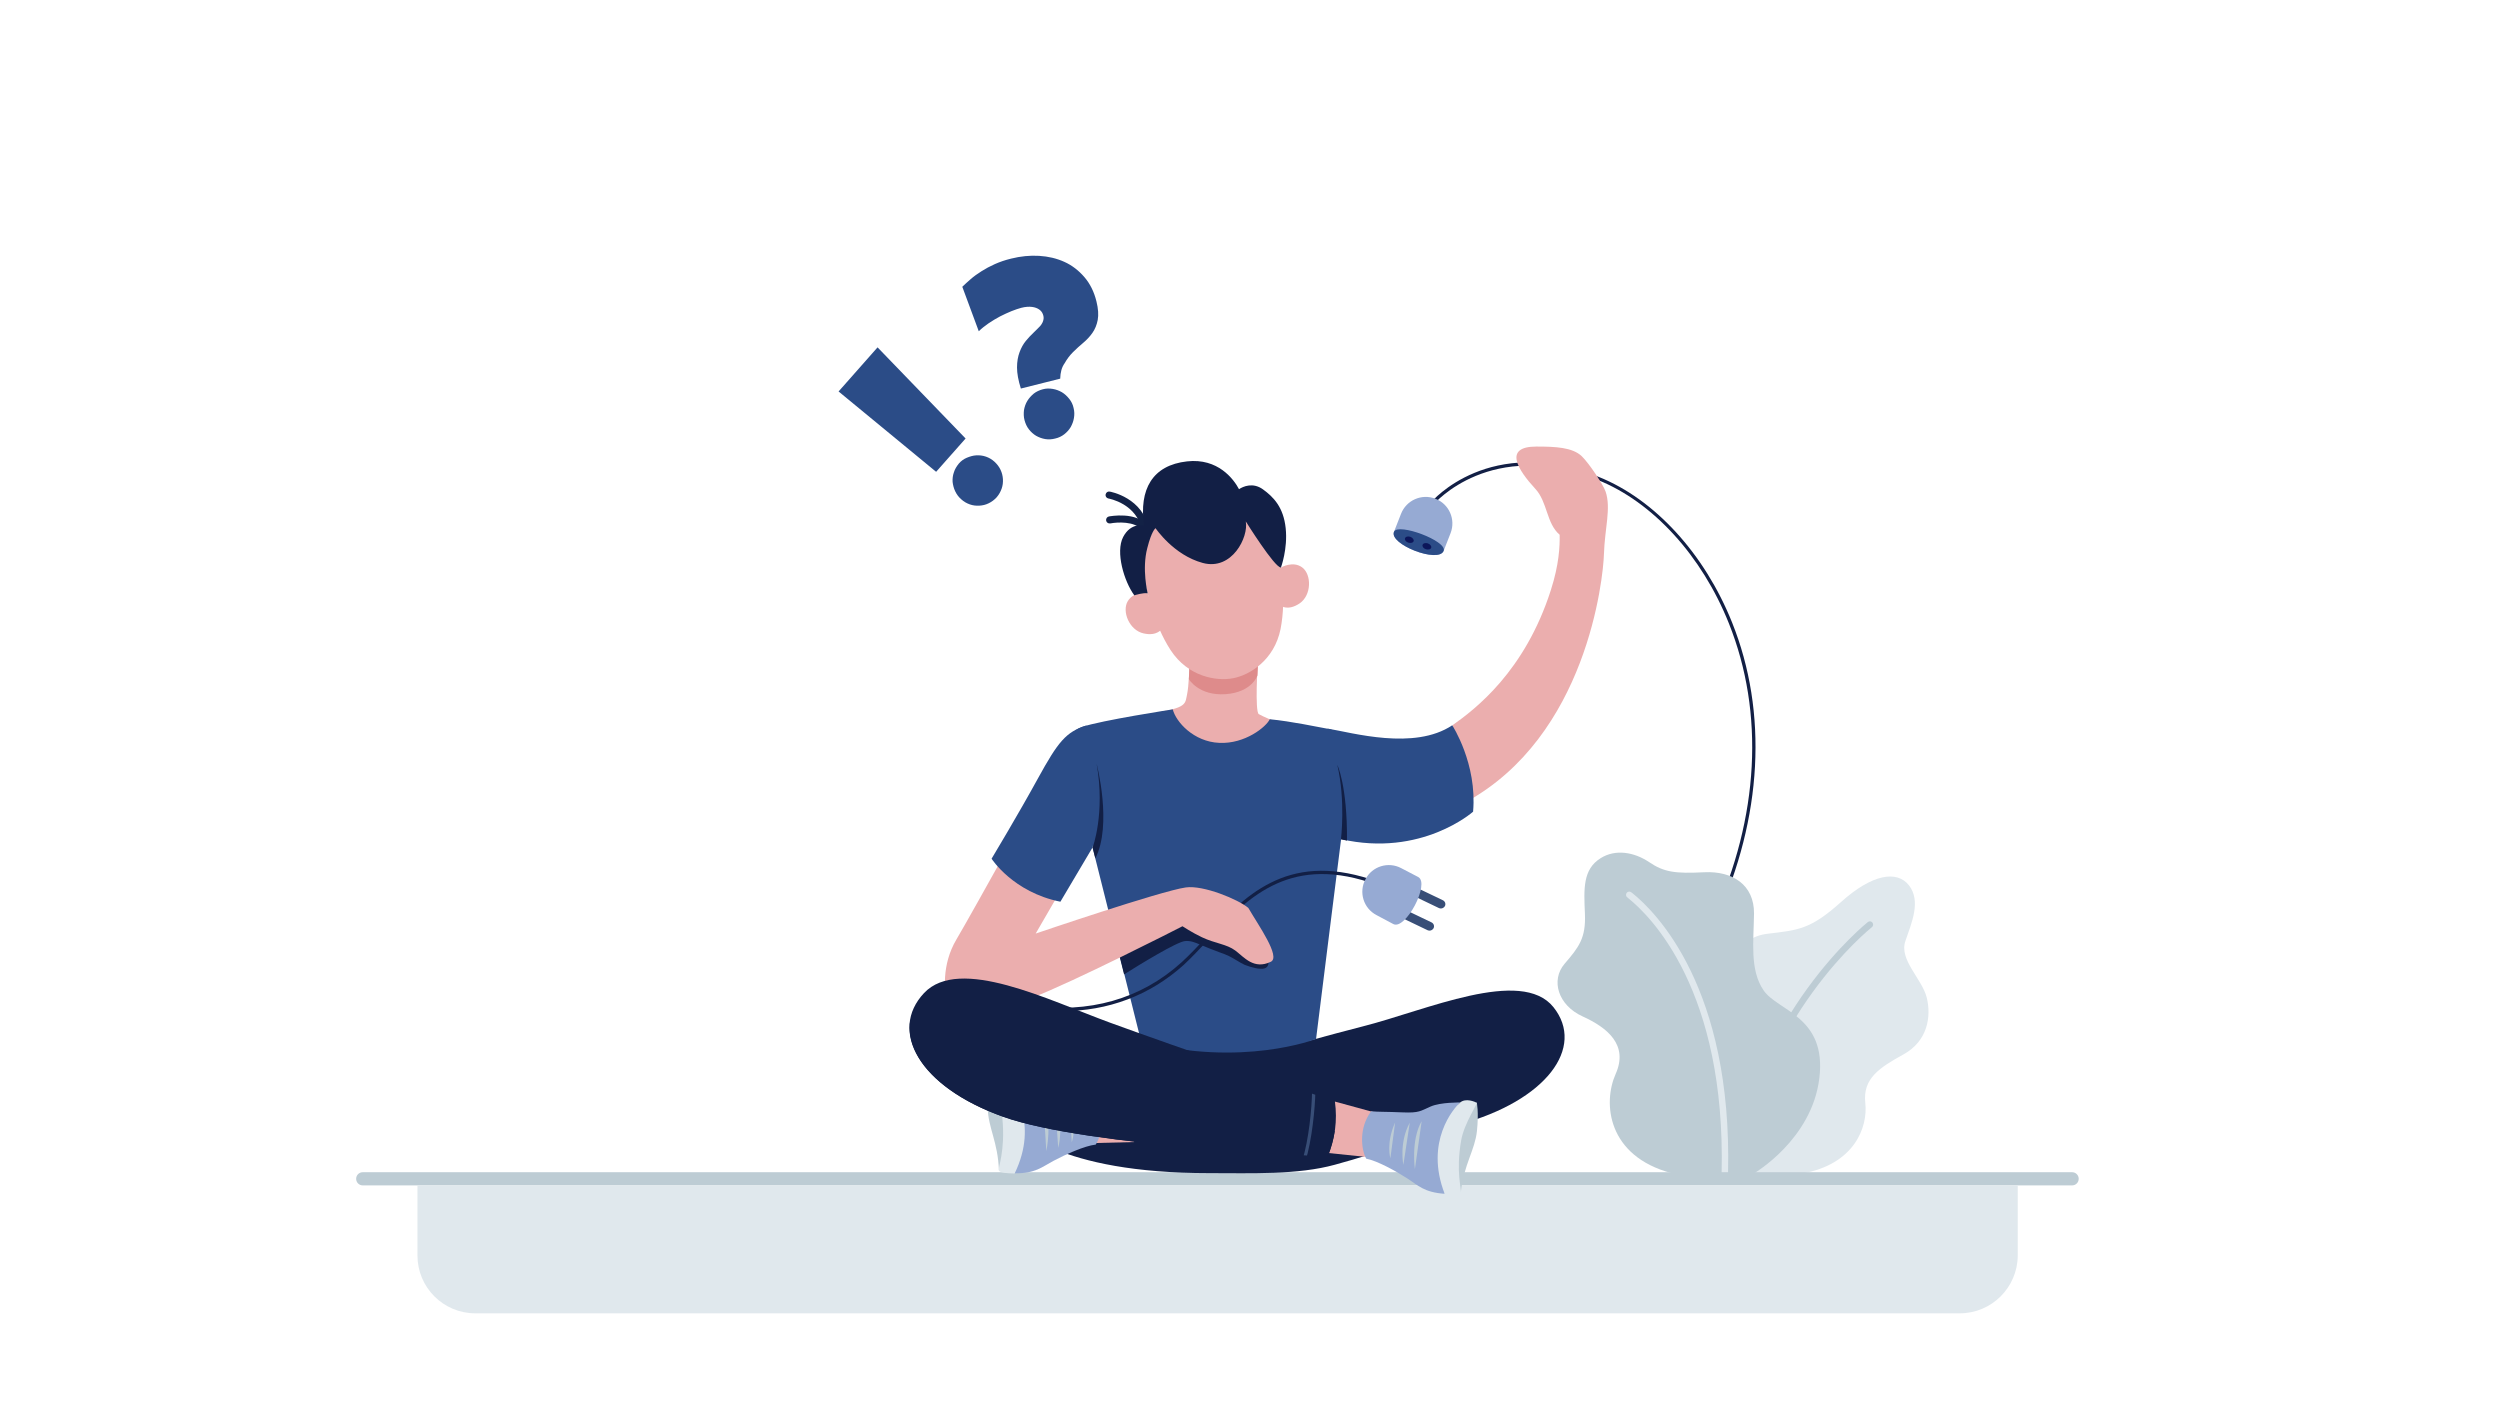 <?xml version="1.0" encoding="utf-8"?>
<!-- Generator: Adobe Illustrator 23.0.2, SVG Export Plug-In . SVG Version: 6.00 Build 0)  -->
<svg version="1.1" id="Слой_1" xmlns="http://www.w3.org/2000/svg" xmlns:xlink="http://www.w3.org/1999/xlink" x="0px" y="0px"
	 viewBox="0 0 1366 768" style="enable-background:new 0 0 1366 768;" xml:space="preserve">
<style type="text/css">
	.st0{fill:#121F45;}
	.st1{fill:#96AAD3;}
	.st2{fill:#2B4C87;}
	.st3{fill:#0C165A;}
	.st4{fill:#E0E8ED;}
	.st5{fill:#BDCCD4;}
	.st6{fill:#EBAEAE;}
	.st7{fill:#DE8B8B;}
	.st8{fill:#132246;}
	.st9{fill:#384E77;}
	.st10{clip-path:url(#XMLID_43_);fill:#384E77;}
</style>
<path class="st0" d="M937.7,502.1l-1.6-0.7c25.1-54.9,28.1-111.9,8.6-160.7c-14.8-37.1-41.7-66.5-71.8-78.5
	c-58.2-23.3-89.2,13-89.5,13.3l-1.4-1.1c0.3-0.4,32.1-37.7,91.6-13.8c30.5,12.2,57.8,42,72.8,79.5
	C966.1,389.2,963,446.8,937.7,502.1z"/>
<path id="XMLID_1385_" class="st1" d="M788.8,301c-2.7,7-29.8-3.5-27.1-10.5l3.8-9.7c2.9-7.5,11.3-11.2,18.8-8.3l0,0
	c7.5,2.9,11.2,11.3,8.3,18.8L788.8,301z"/>
<path id="XMLID_1490_" class="st2" d="M761.7,290.5c-3.1,6.8,24.3,17.5,27.1,10.5C790.9,295.6,764,285.6,761.7,290.5z"/>
<path id="XMLID_1384_" class="st3" d="M772.4,295.7c-0.3,0.9-1.6,1.2-2.9,0.8c-1.3-0.4-2.1-1.5-1.8-2.4c0.3-0.9,1.6-1.2,2.9-0.8
	C771.9,293.8,772.7,294.9,772.4,295.7z"/>
<path id="XMLID_1503_" class="st3" d="M782,299.3c-0.3,0.9-1.6,1.2-2.9,0.8c-1.3-0.4-2.1-1.5-1.8-2.4c0.3-0.9,1.6-1.2,2.9-0.8
	C781.5,297.4,782.3,298.4,782,299.3z"/>
<g id="XMLID_1201_">
	<path id="XMLID_1390_" class="st4" d="M932.6,641.1c0,0-11.7-3.2-19.3-13.9c-7.6-10.7-3.6-36.3,9.7-43.6
		c13.2-7.3,23.4-16,21.4-35.8c-2-19.8,4.6-35.6,21.4-37.6c16.8-2,23.4-2.3,40.2-17.4c16.8-15.1,30.5-17.5,37.1-9
		c6.6,8.6,1.5,20.2-2,30.4c-3.6,10.2,9.2,20.7,11.7,31c2.5,10.3,0.5,23.6-12.7,30.9c-13.2,7.3-22.4,13.2-20.9,26.6
		c1.5,13.3-6.1,33.6-34.6,38.5H932.6z"/>
	<path class="st5" d="M948.7,642.9c-0.1,0-0.1,0-0.2,0c-1-0.1-1.7-1-1.5-2c10.9-87,73-136.6,73.6-137.1c0.8-0.6,1.9-0.5,2.5,0.3
		c0.6,0.8,0.5,1.9-0.3,2.5c-0.6,0.5-61.5,49.2-72.3,134.7C950.3,642.2,949.6,642.9,948.7,642.9z"/>
</g>
<g id="XMLID_1395_">
	<path id="XMLID_1393_" class="st5" d="M874.6,468.9c-9.8,6.1-9.2,16.8-8.6,30.3s-3.4,18.4-11.1,27.4c-7.7,9-3.6,22.7,9.9,28.8
		c13.4,6.1,25.1,15.5,18,31.4c-7.1,15.9-4.6,44.8,30.5,54.2l45.1,0.1c0,0,31.7-18.4,35.7-52.1c4.1-33.7-22.9-36.6-30.5-47.9
		c-7.6-11.2-5.4-26.5-5.2-42c0.1-15.5-11.6-23.3-27.3-22.5s-21.9,0-30.1-5.6C892.9,465.6,882.7,463.8,874.6,468.9z"/>
	<path class="st4" d="M942.5,642.7C942.5,642.7,942.5,642.7,942.5,642.7c-1,0-1.8-0.8-1.8-1.8c2.3-99.6-38.5-140.1-51.1-150.2
		c-0.6-0.5-1-0.8-1.1-1.4c-0.2-1,0.4-1.9,1.4-2.1c0.6-0.1,1.2,0.1,1.6,0.5l0.3,0.2c12.9,10.3,54.8,51.8,52.4,153.1
		C944.3,641.9,943.5,642.7,942.5,642.7z"/>
</g>
<path id="XMLID_1582_" class="st5" d="M1132.2,647.7h-934c-2,0-3.6-1.6-3.6-3.6l0,0c0-2,1.6-3.6,3.6-3.6h934c2,0,3.6,1.6,3.6,3.6
	l0,0C1135.8,646.1,1134.2,647.7,1132.2,647.7z"/>
<path id="XMLID_1579_" class="st4" d="M1070.8,717.6H259.7c-17.5,0-31.6-14.2-31.6-31.6v-38.3h874.4V686
	C1102.4,703.5,1088.2,717.6,1070.8,717.6z"/>
<g id="XMLID_1496_">
	<path id="XMLID_1467_" class="st0" d="M548.2,610.2c7.6,6.1,29.4,30.8,112.6,30.8c23.2,0,48.3,1,68.6-4.6
		c52.6-14.3,87.1-33.4,87.1-33.4l-101.8-34.6l-91.3,0.5L548.2,610.2z"/>
	<g id="XMLID_1527_">
		<polygon id="XMLID_1682_" class="st6" points="618.2,595.7 578.4,603.3 579.9,625 624.5,623.9 		"/>
		<path id="XMLID_1679_" class="st0" d="M618.2,595.7c0,0,96.5-27.3,126.5-34.9c34.4-8.7,86.5-32.4,104.1-10.5
			c17.6,22-3.9,51.2-51.4,64.1c-47.5,12.8-177.6,11.6-177.6,11.6L618.2,595.7z"/>
		<g id="XMLID_1529_">
			<path id="XMLID_1676_" class="st5" d="M541,590c0,0-1.6,5-1.3,15.5c0.2,10.6,5.6,18.6,6.1,34c0,0,6-9.8,5.7-25.8
				C551.2,597.8,541,590,541,590z"/>
			<path id="XMLID_1673_" class="st1" d="M598.7,625.4c-6.2,0.7-16.7,5.5-23.1,8.9c-6.4,3.4-9.8,6.9-21.2,6.8c0,0,0-30.2-1.3-39.5
				c-1.2-9.3-3.1-10.9-3.1-10.9s10.6,0.7,15.8,3.5c5.3,2.8,5.8,4.1,15.1,4.5c9.3,0.4,13.1,0.9,17.1,0.8
				C604.2,609.1,601.8,620.8,598.7,625.4z"/>
			<path id="XMLID_1670_" class="st5" d="M571.7,629c0,0,3.5-15.7-1.6-26.4"/>
			<path id="XMLID_1667_" class="st5" d="M578.2,627.2c0,0,3.4-11.9-1.6-23.3"/>
			<path id="XMLID_1617_" class="st5" d="M585.6,624.2c0,0,3.1-8-1-19.7"/>
			<path id="XMLID_1530_" class="st4" d="M554.4,641.2c-3.6-0.1-8-0.2-8.6-1.7c-0.6-1.5,3.6-10.5,1.9-28.3
				c-0.9-9.6-7.6-20.8-6.8-21.2c0.9-0.3,6.1-2.3,9.1,0.8C553,593.9,567.9,613.4,554.4,641.2z"/>
		</g>
	</g>
	<path id="XMLID_1391_" class="st6" d="M793.6,396.3c12.6-8.9,39.6-29.5,53.8-73.9c4.5-14.1,4.9-23.7,4.8-30.2
		c-7.3-6.2-6.6-17.9-13.3-25.1c-9.4-10.2-17.8-23.1,0.6-23.1c10.3,0,19.7,0.4,24.8,5.3c4,3.9,11.6,15.3,13,19.3
		c3.1,9-0.5,20.4-0.9,34.1c-0.4,13.7-9.4,99.6-75.7,135.7L793.6,396.3z"/>
	<path id="XMLID_812_" class="st6" d="M649.9,364c0,0-0.3,11-1.3,15.5c-1,4.5,0,6.9-13.9,9.3c0,0,5.6,18.2,29.6,21.3
		c24,3.1,33.8-15.8,33.1-15.8c-0.7,0-7.4-2.8-9.6-4.1c-2.2-1.4-0.6-27.9-0.6-27.9L649.9,364z"/>
	<path id="XMLID_840_" class="st7" d="M687.1,369c0,0-2.9,9.3-17.5,10.3c-14.6,1-20-8.2-20-8.2l0.3-7.1l37.5-1.7L687.1,369z"/>
	<g id="XMLID_1569_">
		<path id="XMLID_1644_" class="st6" d="M627,324.1c0,0-7.5-1.2-10.8,4.4c-3.3,5.5,0.8,15.9,8.7,17.6c7.5,1.7,10-2.6,10-2.6
			L627,324.1z"/>
		<path id="XMLID_1634_" class="st6" d="M699.9,310.1c0,0,6.6-3.9,11.7,0c5.1,3.9,5.1,15.1-1.5,19.6c-6.4,4.3-10.2,1.3-10.2,1.3
			L699.9,310.1z"/>
		<path id="XMLID_1611_" class="st6" d="M672.9,273.6c-5.8-2-12.1-2.6-18.1-1.5c-6,1.2-11.9,3.8-16.6,7.9
			c-10.9,9.4-15.2,24.3-12.5,38.2c0,0,0,0,0,0.1c0.8,4,1.8,7.9,3,11.8l1.7,5.4c1.3,4.2,4.4,12.3,9.2,19.7
			c9.6,14.7,25.2,17.1,34.1,15.4c9-1.7,22.5-9.7,26-26.9c1.7-8.7,1.6-17.3,1.2-21.7l-0.4-5.7c-0.3-4-0.8-8.1-1.6-12.1c0,0,0,0,0-0.1
			C696.2,290.1,686.5,278.2,672.9,273.6z"/>
		<g id="XMLID_1570_">
			<path class="st8" d="M625.6,290.5c-0.6,0-1.2-0.3-1.6-0.8c-3.8-5.1-13.8-4.4-17.3-3.7c-1.1,0.2-2.1-0.5-2.3-1.5
				c-0.2-1.1,0.5-2.1,1.5-2.3c0.6-0.1,15.2-2.9,21.2,5.2c0.6,0.9,0.5,2.1-0.4,2.7C626.4,290.3,626,290.5,625.6,290.5z"/>
			<path class="st8" d="M625.9,291.8c-0.9,0-1.8-0.7-1.9-1.6c-2.4-15-18.2-17.8-18.3-17.8c-1.1-0.2-1.8-1.2-1.6-2.2
				c0.2-1.1,1.2-1.8,2.2-1.6c0.2,0,18.7,3.3,21.5,21.1c0.2,1.1-0.6,2.1-1.6,2.2C626.1,291.8,626,291.8,625.9,291.8z"/>
		</g>
		<path id="XMLID_144_" class="st0" d="M631.4,288.6c0,0,9.8,14.7,25.8,19c16,4.3,25.1-14.2,23.5-22.7c0,0,15.7,25.2,19.2,25.2
			c0,0,3.8-10.2,2.6-21.5c-1.2-11.4-6.6-17-12.4-21.2c-5.5-4-10.9-1.6-13.1-0.1c-2.9-5.5-11.5-17.1-28.4-15.2
			c-18.9,2.1-26.3,15.2-23.5,35.1c0,0-7.1-2-11.4,6.2c-4.3,8.2,0.5,24.3,6.1,31.9c0,0,4.9-1.6,7.3-1.1c0,0-3.3-13.2-0.2-24.8
			C629.3,289.9,631.4,288.6,631.4,288.6z"/>
	</g>
	<path id="XMLID_815_" class="st2" d="M640.8,387.6c1.7,6.8,11.4,17.7,25.4,18.3c14.1,0.7,25.7-8.8,27.6-12.9
		c11.7,1.1,26.6,4.3,31.7,5.2c7.1,1.3,14,7.6,11.4,27.6c-2.5,19.4-17.8,141.9-17.8,141.9s-40.6,15.8-95.6,1.3
		c0,0-33.2-133-36.2-144.5c-3-11.5-6.6-23.7,3.9-27.3S640.8,387.6,640.8,387.6z"/>
	<path id="XMLID_1475_" class="st0" d="M686.1,529c0.8,0.2,1.6,0.3,2.3,0.3c7.7,0.8,4.2-7.9,1.8-11.4c-3.7-5.3-29.5-25.2-29.5-25.2
		l-20,1.7l-22.6,9.3l-9.3,7.2c1.9,7.5,3.7,14.8,5.4,21.5c8.4-5.3,28.8-17.8,33.3-18.2c2.8-0.3,5.4,0.7,7.9,1.8
		c3.7,1.6,7.4,3,11.1,4.4c1.7,0.6,3.4,1.2,5,2c2.9,1.4,5.6,3.4,8.6,4.8C682.2,528,684.1,528.6,686.1,529z"/>
	<path class="st9" d="M787.3,496.4c-0.3,0-0.7-0.1-1-0.2l-14.6-7c-1.2-0.6-1.7-2-1.1-3.2c0.6-1.2,2-1.7,3.2-1.1l14.6,7
		c1.2,0.6,1.7,2,1.1,3.2C789,495.9,788.2,496.4,787.3,496.4z"/>
	<path class="st9" d="M781.1,508.5c-0.3,0-0.7-0.1-1-0.2l-14.6-7c-1.2-0.6-1.7-2-1.1-3.2c0.6-1.2,2-1.7,3.2-1.1l14.6,7
		c1.2,0.6,1.7,2,1.1,3.2C782.8,508,782,508.5,781.1,508.5z"/>
	<path class="st0" d="M580.1,552.5c-5.7,0-11.5-0.4-17.4-1.3l0.3-1.8c31.9,4.6,60.4-3.5,82.5-23.5c4.5-4.1,8.9-8.8,13.5-13.7
		c20.4-22,43.6-46.9,89.8-31.8l-0.5,1.7c-45.2-14.8-67.9,9.7-88,31.3c-4.7,5-9.1,9.7-13.6,13.9C628.2,543.9,605.5,552.5,580.1,552.5
		z"/>
	<path id="XMLID_1380_" class="st1" d="M774.9,479.2c6.6,3.5-6.9,29.2-13.6,25.7l-9.2-4.9c-7.1-3.7-9.8-12.5-6-19.6l0,0
		c3.7-7.1,12.5-9.8,19.6-6L774.9,479.2z"/>
	<path id="XMLID_1546_" class="st6" d="M576.3,417.3c0,0-45.5,82.2-53.7,96c-8.3,13.9-6.6,29.4-4.9,33.3c1.7,3.9,25.3,6.6,46.9-1.7
		c21.6-8.3,77.3-36.6,81.5-38.8c0,0,5.3,3.5,10.6,6c7.4,3.5,13.5,3.7,18.3,7.3c4.8,3.6,10.1,10.6,19.4,6.1
		c5.5-2.7-6.8-19.9-12.3-29.4c-5.4-4.6-24.6-12.6-34.2-11.2c-13.6,1.9-82,25.2-82,25.2l24.8-42.8L576.3,417.3z"/>
	<path id="XMLID_1389_" class="st2" d="M593.6,396.4c-11.2,3.5-15.5,9-26.4,28.8c-10.9,19.9-25.4,44-25.4,44s11.7,18.3,37.6,23.5
		l17.6-29.7L593.6,396.4z"/>
	<path id="XMLID_1547_" class="st2" d="M725.4,398.1c13.4,2.2,47.3,12.1,68.1-1.8c0,0,13.7,20.9,11.4,47.2c0,0-28.2,25.1-72.2,15
		L725.4,398.1z"/>
	<g id="XMLID_1599_">
		<polygon id="XMLID_1510_" class="st6" points="729.4,601.9 768.5,612.6 765.3,634.1 720.9,629.5 		"/>
		<path id="XMLID_1428_" class="st0" d="M729.4,601.9c0,0-89.8-31-123.1-43.2c-33.3-12.2-82.1-36.6-101.4-16.1
			c-19.3,20.5-3.2,51,43.2,67.6c46.4,16.6,177.3,21.7,177.3,21.7C729.5,622.2,730.8,612.2,729.4,601.9z"/>
		<g id="XMLID_871_">
			<path id="XMLID_1388_" class="st5" d="M806.9,602.4c0,0,1.2,5.1,0.1,15.6c-1.1,10.5-7.1,18.1-8.8,33.4c0,0-5.2-10.3-3.6-26.2
				C796.1,609.3,806.9,602.4,806.9,602.4z"/>
			<path id="XMLID_1375_" class="st1" d="M746.5,633.1c6.2,1.2,16.2,6.8,22.3,10.7c6.1,3.9,9.2,7.7,20.6,8.5c0,0,2.5-30.1,4.4-39.3
				c2-9.2,4-10.6,4-10.6s-10.6-0.2-16.1,2.2c-5.5,2.4-6.2,3.6-15.4,3.2c-9.3-0.4-13.1-0.2-17.1-0.6
				C742.3,616.4,743.8,628.3,746.5,633.1z"/>
			<path id="XMLID_1376_" class="st5" d="M773.1,638.8c0,0-2.3-15.9,3.7-26.2"/>
			<path id="XMLID_1377_" class="st5" d="M766.8,636.5c0,0-2.5-12.1,3.5-23.1"/>
			<path id="XMLID_1383_" class="st5" d="M759.7,632.9c0,0-2.5-8.2,2.6-19.6"/>
			<path id="XMLID_1386_" class="st4" d="M789.4,652.4c3.6,0.2,8,0.5,8.7-1c0.7-1.5-2.8-10.8,0.3-28.4c1.7-9.5,9.3-20.2,8.4-20.5
				c-0.8-0.4-5.9-2.8-9.1,0C794.6,605.3,778.2,623.6,789.4,652.4z"/>
		</g>
	</g>
	<path id="XMLID_1697_" class="st0" d="M729.3,618h-2c0,0-58.5-3.8-121.2-14.1c-61.6-10.2-103.2-30.9-108.8-46.1
		c-2.7,18.4,15,39.6,50.9,52.4c46.4,16.6,177.3,21.7,177.3,21.7C727.1,627.9,728.5,623.3,729.3,618z"/>
	<g id="XMLID_1724_">
		<defs>
			<path id="XMLID_1661_" d="M729.4,601.9c0,0-89.8-31-123.1-43.2c-33.3-12.2-82.1-36.6-101.4-16.1c-19.3,20.5-3.2,51,43.2,67.6
				c46.4,16.6,177.3,21.7,177.3,21.7C729.5,622.2,730.8,612.2,729.4,601.9z"/>
		</defs>
		<clipPath id="XMLID_43_">
			<use xlink:href="#XMLID_1661_"  style="overflow:visible;"/>
		</clipPath>
		<path class="st10" d="M713.3,634.4l-1.7-0.5c3.5-10.8,5.2-28.6,5.3-37.2l1.8,0C718.6,605.4,716.8,623.4,713.3,634.4z"/>
	</g>
	<path id="XMLID_1381_" class="st0" d="M597,463.1c0,0,7-18.5,2.2-45.8c0,0,8.7,33.3-0.7,51.7L597,463.1z"/>
	<path id="XMLID_1382_" class="st0" d="M732.7,458.6c0,0,2.6-21-2-40.7c0,0,5.5,11.3,5.3,41.4L732.7,458.6z"/>
</g>
<path id="XMLID_1507_" class="st2" d="M479.5,189.8l48.1,49.8l-16.1,18.2l-53.3-43.9L479.5,189.8z M543.4,252.3
	c1.4,1.3,2.5,2.7,3.3,4.4c0.8,1.7,1.2,3.4,1.3,5.1c0.1,1.8-0.1,3.5-0.7,5.2c-0.6,1.7-1.5,3.3-2.7,4.7c-1.3,1.4-2.7,2.5-4.4,3.3
	c-1.6,0.8-3.3,1.2-5.1,1.3c-1.8,0.1-3.5-0.1-5.2-0.7c-1.7-0.6-3.3-1.5-4.7-2.8c-1.4-1.2-2.5-2.7-3.3-4.4c-0.8-1.7-1.2-3.4-1.4-5.1
	c-0.1-1.8,0.1-3.5,0.7-5.2c0.5-1.7,1.5-3.3,2.7-4.8c1.2-1.4,2.7-2.5,4.4-3.2c1.7-0.7,3.4-1.2,5.1-1.3c1.8-0.1,3.5,0.1,5.3,0.7
	C540.4,250.1,542,251,543.4,252.3z"/>
<path id="XMLID_1513_" class="st2" d="M579.3,206.9l-21.5,5.4c-1.4-4.4-2.1-8.3-2.1-11.5c0-3.2,0.5-6,1.4-8.4c0.9-2.4,2-4.4,3.4-6.1
	c1.4-1.7,2.8-3.2,4.2-4.5c1.4-1.3,2.6-2.6,3.7-3.7c1-1.2,1.6-2.4,1.8-3.8c0.1-0.8,0-1.7-0.4-2.7c-0.4-1-1-1.8-2-2.5
	c-1-0.7-2.3-1.2-3.9-1.4c-1.6-0.2-3.6-0.1-5.9,0.5c-1.5,0.4-3.3,1-5.3,1.8c-2,0.8-4.1,1.8-6.3,2.9c-2.1,1.1-4.2,2.4-6.3,3.8
	c-2,1.4-3.8,2.8-5.3,4.3l-9-24.3c1.3-1.3,2.9-2.7,4.6-4.2c1.7-1.5,3.7-2.9,5.9-4.3c2.2-1.4,4.6-2.7,7.3-3.9c2.7-1.2,5.6-2.2,8.9-3
	c5.2-1.3,10.3-1.8,15.3-1.5c5,0.3,9.6,1.4,13.8,3.3c4.2,1.9,7.8,4.7,10.9,8.3c3.1,3.6,5.3,8,6.6,13.3c1,4,1.2,7.4,0.7,10.1
	c-0.5,2.7-1.5,5.1-2.9,7.1c-1.4,2-3.1,3.8-5,5.4c-1.9,1.6-3.8,3.3-5.6,5.1c-1.8,1.8-3.3,3.8-4.6,6.1
	C580.1,200.7,579.4,203.5,579.3,206.9z M586.6,222.9c0.5,1.9,0.5,3.7,0.2,5.5c-0.3,1.8-0.9,3.4-1.8,5c-0.9,1.5-2.1,2.8-3.5,3.9
	s-3.1,1.9-4.9,2.3c-1.9,0.5-3.7,0.6-5.5,0.3c-1.8-0.3-3.4-0.9-5-1.8c-1.5-0.9-2.8-2.1-3.9-3.5c-1.1-1.4-1.9-3.1-2.4-5
	c-0.5-1.8-0.5-3.7-0.3-5.5c0.3-1.8,0.9-3.5,1.8-5c0.9-1.5,2.1-2.8,3.5-4c1.4-1.1,3.1-1.9,5-2.4c1.8-0.5,3.6-0.5,5.4-0.2
	c1.8,0.3,3.4,0.9,5,1.8c1.5,0.9,2.8,2.1,4,3.6C585.4,219.4,586.2,221,586.6,222.9z"/>
</svg>
